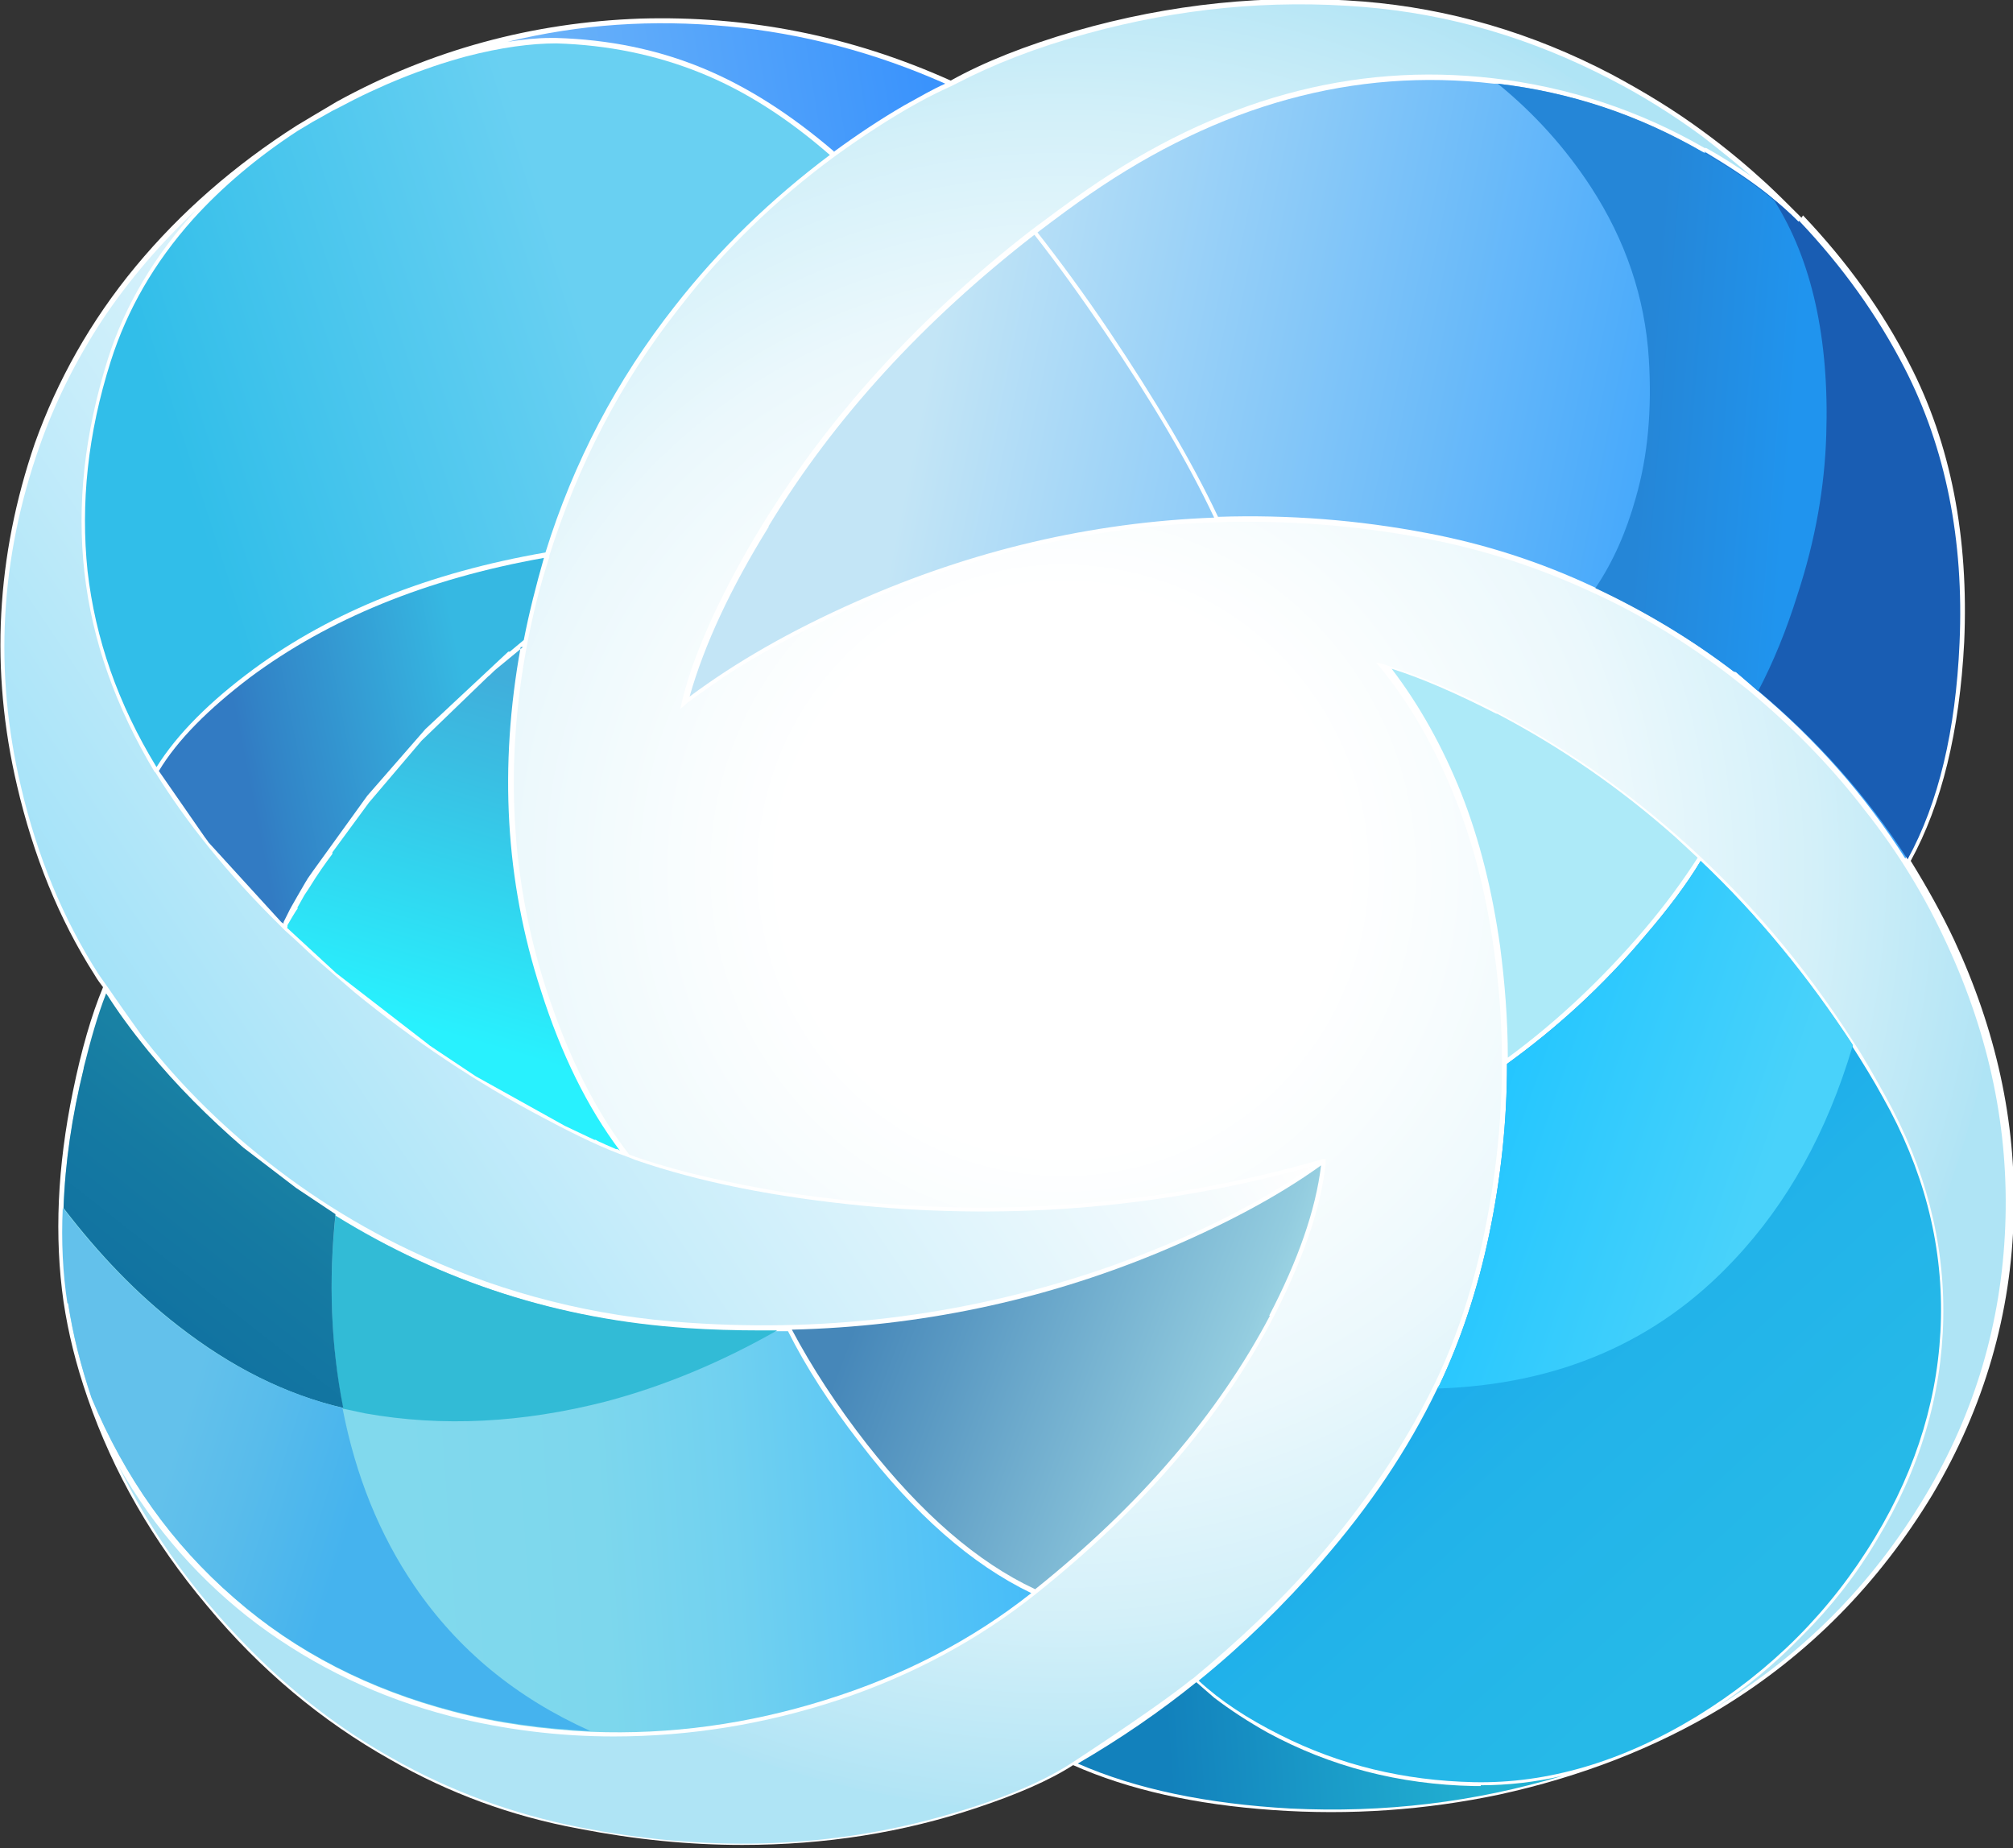 <?xml version="1.0" encoding="UTF-8"?>
<svg xmlns="http://www.w3.org/2000/svg" version="1.1" xmlns:xlink="http://www.w3.org/1999/xlink" viewBox="0 0 259.8 238.5">
  <rect x="0" y="0" width="259.8" height="238.5" fill="#333333" stroke="none"/>
  <defs>
    <style>
      .cls-1 {
        fill: url(#linear-gradient-13);
      }

      .cls-2 {
        fill: url(#linear-gradient-2);
      }

      .cls-3 {
        fill: url(#linear-gradient-10);
      }

      .cls-4 {
        fill: url(#linear-gradient-12);
      }

      .cls-5 {
        fill: #195db3;
      }

      .cls-6 {
        fill: #fff;
      }

      .cls-7 {
        fill: url(#linear-gradient-4);
      }

      .cls-8 {
        fill: url(#radial-gradient);
      }

      .cls-9 {
        fill: url(#linear-gradient-3);
      }

      .cls-10 {
        fill: url(#linear-gradient-5);
      }

      .cls-11 {
        fill: url(#linear-gradient-8);
      }

      .cls-12 {
        fill: url(#linear-gradient-14);
      }

      .cls-13 {
        fill: #adeaf8;
      }

      .cls-14 {
        fill: url(#linear-gradient-7);
      }

      .cls-15 {
        fill: url(#linear-gradient-9);
      }

      .cls-16 {
        fill: url(#linear-gradient-11);
      }

      .cls-17 {
        fill: url(#linear-gradient-6);
      }

      .cls-18 {
        fill: #32bbd6;
      }

      .cls-19 {
        fill: url(#linear-gradient);
      }
    </style>
    <linearGradient id="linear-gradient" x1="271.7" y1="851.9" x2="128.5" y2="841.7" gradientTransform="translate(-27.5 675.9) scale(.6 -.6)" gradientUnits="userSpaceOnUse">
      <stop offset="0" stop-color="#41bafb"/>
      <stop offset="0" stop-color="#41bafa"/>
      <stop offset=".3" stop-color="#5dc7f4"/>
      <stop offset=".5" stop-color="#71d1f0"/>
      <stop offset=".7" stop-color="#7dd7ed"/>
      <stop offset="1" stop-color="#81d9ed"/>
    </linearGradient>
    <linearGradient id="linear-gradient-2" x1="208.3" y1="1068.5" x2="407.7" y2="1028.3" gradientTransform="translate(-27.5 675.9) scale(.6 -.6)" gradientUnits="userSpaceOnUse">
      <stop offset=".2" stop-color="#c3e5f6"/>
      <stop offset="1" stop-color="#41a6fb"/>
    </linearGradient>
    <linearGradient id="linear-gradient-3" x1="161.2" y1="1111.8" x2="242.7" y2="1125" gradientTransform="translate(-27.5 675.9) scale(.6 -.6)" gradientUnits="userSpaceOnUse">
      <stop offset="0" stop-color="#6bb3f9"/>
      <stop offset="1" stop-color="#3a93fc"/>
    </linearGradient>
    <linearGradient id="linear-gradient-4" x1="168.8" y1="1065.9" x2="80.9" y2="1037.7" gradientTransform="translate(-27.5 675.9) scale(.6 -.6)" gradientUnits="userSpaceOnUse">
      <stop offset="0" stop-color="#69d0f2"/>
      <stop offset="1" stop-color="#31bee9"/>
    </linearGradient>
    <linearGradient id="linear-gradient-5" x1="158.1" y1="981.1" x2="97.2" y2="969.1" gradientTransform="translate(-27.5 675.9) scale(.6 -.6)" gradientUnits="userSpaceOnUse">
      <stop offset=".2" stop-color="#36b8e2"/>
      <stop offset=".9" stop-color="#3284c7"/>
      <stop offset="1" stop-color="#327bc3"/>
    </linearGradient>
    <linearGradient id="linear-gradient-6" x1="137.3" y1="885.3" x2="164.4" y2="977.9" gradientTransform="translate(-27.5 675.9) scale(.6 -.6)" gradientUnits="userSpaceOnUse">
      <stop offset=".2" stop-color="#28f1fe"/>
      <stop offset=".8" stop-color="#3abde2"/>
      <stop offset="1" stop-color="#40aedb"/>
    </linearGradient>
    <linearGradient id="linear-gradient-7" x1="287.3" y1="1040.2" x2="33.9" y2="869.4" gradientTransform="translate(-27.5 675.9) scale(.6 -.6)" gradientUnits="userSpaceOnUse">
      <stop offset=".2" stop-color="#fefefe"/>
      <stop offset=".6" stop-color="#c8edfa"/>
      <stop offset="1" stop-color="#88daf7"/>
    </linearGradient>
    <linearGradient id="linear-gradient-8" x1="343.9" y1="822.7" x2="237.8" y2="863.1" gradientTransform="translate(-27.5 675.9) scale(.6 -.6)" gradientUnits="userSpaceOnUse">
      <stop offset=".2" stop-color="#a4dce8"/>
      <stop offset=".3" stop-color="#93ccdf"/>
      <stop offset=".8" stop-color="#5b9ac3"/>
      <stop offset="1" stop-color="#4687b9"/>
    </linearGradient>
    <linearGradient id="linear-gradient-9" x1="279.6" y1="754.9" x2="364.5" y2="761.4" gradientTransform="translate(-27.5 675.9) scale(.6 -.6)" gradientUnits="userSpaceOnUse">
      <stop offset=".2" stop-color="#1281bc"/>
      <stop offset=".6" stop-color="#1a9bc8"/>
      <stop offset="1" stop-color="#22b1d2"/>
    </linearGradient>
    <linearGradient id="linear-gradient-10" x1="329.3" y1="897.4" x2="453.1" y2="761.5" gradientTransform="translate(-27.5 675.9) scale(.6 -.6)" gradientUnits="userSpaceOnUse">
      <stop offset="0" stop-color="#119cf2"/>
      <stop offset=".2" stop-color="#17a5ee"/>
      <stop offset=".5" stop-color="#22b3e9"/>
      <stop offset=".8" stop-color="#26b9e8"/>
    </linearGradient>
    <radialGradient id="radial-gradient" cx="-22.5" cy="1167.3" fx="-22.5" fy="1167.3" r="202.4" gradientTransform="translate(150.7 812.7) scale(.6 -.6)" gradientUnits="userSpaceOnUse">
      <stop offset="0" stop-color="#fff"/>
      <stop offset=".3" stop-color="#fff"/>
      <stop offset=".4" stop-color="#f9fdfe"/>
      <stop offset=".6" stop-color="#ebf8fc"/>
      <stop offset=".8" stop-color="#d3f0f9"/>
      <stop offset="1" stop-color="#b1e4f5"/>
      <stop offset="1" stop-color="#afe4f5"/>
    </radialGradient>
    <linearGradient id="linear-gradient-11" x1="442.1" y1="874.6" x2="370.2" y2="899.5" gradientTransform="translate(-27.5 675.9) scale(.6 -.6)" gradientUnits="userSpaceOnUse">
      <stop offset=".2" stop-color="#49d2fa"/>
      <stop offset="1" stop-color="#24c6ff"/>
    </linearGradient>
    <linearGradient id="linear-gradient-12" x1="440.8" y1="1050.4" x2="401" y2="1053.6" gradientTransform="translate(-27.5 675.9) scale(.6 -.6)" gradientUnits="userSpaceOnUse">
      <stop offset=".2" stop-color="#2094ee"/>
      <stop offset="1" stop-color="#2586d7"/>
    </linearGradient>
    <linearGradient id="linear-gradient-13" x1="110.2" y1="895.8" x2="69.6" y2="844.3" gradientTransform="translate(-27.5 675.9) scale(.6 -.6)" gradientUnits="userSpaceOnUse">
      <stop offset="0" stop-color="#1d88a6"/>
      <stop offset=".5" stop-color="#157aa2"/>
      <stop offset="1" stop-color="#1071a1"/>
    </linearGradient>
    <linearGradient id="linear-gradient-14" x1="125.9" y1="813.2" x2="86.4" y2="825.5" gradientTransform="translate(-27.5 675.9) scale(.6 -.6)" gradientUnits="userSpaceOnUse">
      <stop offset="0" stop-color="#45b3ee"/>
      <stop offset=".6" stop-color="#59bceb"/>
      <stop offset="1" stop-color="#63c1eb"/>
    </linearGradient>
  </defs>
  <!-- Generator: Adobe Illustrator 28.6.0, SVG Export Plug-In . SVG Version: 1.2.0 Build 709)  -->
  <g>
    <g id="Layer_1">
      <g id="Layer0_0_FILL">
        <path class="cls-6" d="M232.5,28.1c-1.6-1.6-3.1-3.1-4.5-4.4-2.4-2.2-5-4.4-8-6.6-3.9-2.9-7.9-5.3-12-7.5-10.3-5.4-21-8.5-32-9.4-12.6-1-25,.3-37.2,3.8-6.5,1.9-11.8,4-16.1,6.4-12.9-5.8-26.2-8.4-40.1-8-13.8.5-26.9,4-39.1,10.7h0l-3.2,1.9h0l-2,1.2c-8,5.1-15,11.2-20.8,18.2s-10.1,14.7-13,22.8c-5,14.6-5.8,29.3-2.3,44.2,2.1,9,5.4,17.2,10,24.4.4.7.8,1.2,1.1,1.6-1.5,3.6-2.8,8.1-3.9,13.5-2,9.7-2.4,18.7-1.2,27.1.6,4,1.6,8.1,3.1,12.4,3.3,9.6,8.5,18.6,15.4,26.8,6.9,8.3,14.8,14.9,23.7,19.9,7.5,4.3,15.6,7.3,24.3,8.9,7.2,1.4,14.2,2.1,21.1,2.1,10.7,0,20.8-1.6,30.3-4.8,5.1-1.7,9.3-3.5,12.4-5.5,7.2,3.2,15.8,5.1,25.8,5.8,10,.7,19.7,0,29.2-2,10.5-2.3,20.1-6,28.7-11.2,11.3-6.9,20.3-16.1,27.2-27.5,6.7-11.3,10.2-23.4,10.5-36.2.3-12-2.3-23.8-7.7-35.4-1.6-3.4-3.5-6.8-5.6-10.2,4-7.3,6.3-16.7,6.9-28.2.6-13.5-1.7-25.6-7.1-36-3.4-6.7-8-13.1-13.7-19.1Z"/>
      </g>
      <g id="Layer0_1_FILL">
        <path class="cls-19" d="M10.8,138c-1.5,6.1-2.4,12.1-2.6,18-.2,4.3,0,8.4.6,12.3.6,3.9,1.6,8,3.1,12.2,4.2,10.2,10.4,18.8,18.4,25.8,8,7,17.5,11.8,28.2,14.6,5.7,1.5,11.6,2.3,17.8,2.6,10.2.4,20.3-1,30.2-4.1,10-3.1,18.9-7.7,26.6-13.8-7.7-3.7-15.1-10.2-22.2-19.5-3.8-4.9-6.9-9.7-9.2-14.3h-3.2c-3.1,0-6.3,0-9.6-.3-16.5-1.1-31.6-6-45.4-14.5-4.2-2.6-8.1-5.4-11.9-8.6-4.5-3.8-8.6-8-12.3-12.5-2.2-2.7-4-5.1-5.4-7.4-1.1,2.8-2,6-2.9,9.6Z"/>
      </g>
      <g id="Layer0_2_FILL">
        <path class="cls-2" d="M99.2,68c-4.9,7.9-8.3,15.2-10.2,21.9,5.9-4.4,13-8.5,21.6-12.3,14.9-6.6,30.3-10.2,46.1-10.8-3.4-7.2-8.1-15.1-14-23.8-3.2-4.7-6.2-8.9-9.2-12.7-14.3,11.1-25.8,23.6-34.3,37.6M220.1,19.7h-.2c-8.4-4.8-17.2-7.8-26.6-8.9h-.5c-18-2.1-35.4,2.7-52.2,14.3-1.9,1.3-4.2,3-6.7,4.9,2.9,3.7,6,7.9,9.3,12.8,5.9,8.8,10.6,16.7,14,23.9,9.1-.3,18.1.4,27,2.1,7.4,1.4,14.6,3.7,21.6,7h0c6.4,3,12.4,6.6,17.9,10.8h.2c1.3,1.1,2.2,1.9,2.9,2.5h0c7.5,6.3,13.9,13.5,19.1,21.7,3.9-7.3,6.2-16.6,6.7-27.9.6-13.3-1.8-25.2-7.1-35.5-3.4-6.7-8-13-13.6-19-.9-.9-1.9-1.8-3-2.7l-.7-.6c-2.5-2-5.3-3.8-8.3-5.6Z"/>
      </g>
      <g id="Layer0_3_FILL">
        <path class="cls-9" d="M107.6,19.6c3-2.2,6-4.2,9.1-6,2-1.1,3.7-2.1,5.3-2.8-9-4-18.4-6.5-28.1-7.4-9.6-.9-19-.3-28.4,2,1.9-.3,3.8-.5,5.5-.5h.8c6.8.2,13.1,1.5,18.9,3.9,5.8,2.4,11.4,6,17,10.8Z"/>
      </g>
      <g id="Layer0_4_FILL">
        <path class="cls-7" d="M71.8,5.6c-3.2,0-7.1.5-11.7,1.7-5.5,1.5-11,3.7-16.4,6.6l-.8.4c-1.4.8-2.3,1.3-2.5,1.4l-2,1.2c-5.2,3.4-9.7,7.2-13.5,11.4-5,5.6-8.5,11.7-10.6,18.3-3,9.4-3.9,18.4-3,27.1,1,8.7,3.9,17.1,8.9,25.3,2.7-4.3,6.9-8.5,12.6-12.7,10.1-7.4,22.6-12.4,37.6-15,3.6-11.6,9.2-22.3,16.7-31.8,5.7-7.3,12.4-13.8,20-19.5-5.5-4.8-11-8.3-16.7-10.6-5.7-2.3-11.9-3.6-18.6-3.8Z"/>
      </g>
      <g id="Layer0_5_FILL">
        <path class="cls-10" d="M65.8,84.1h0s1.8-1.5,1.8-1.5c.7-3.6,1.6-7.1,2.6-10.6-15.2,2.7-27.8,7.9-37.9,15.4-5.4,4.1-9.4,8.1-11.8,12.1l5.9,8.5c.2.3.4.5.5.7l9.4,10.3.3.2h0c0-.1,0-.2,0-.2l.7-1.4h0c0-.1,2.1-3.7,2.1-3.7.2-.3.3-.5.3-.5l.7-1,7-9.7,7.5-8.6,10.7-10Z"/>
      </g>
      <g id="Layer0_6_FILL">
        <path class="cls-17" d="M67.5,83.5h0s-3.4,2.8-3.4,2.8c-.5.4-.8.8-1.1,1l-8.6,8.3-6.8,8-4.7,6.4v.2c-.9,1.2-1.9,2.6-3,4.4l-.6.9-.9,1.6v.2c-.1,0-1.3,2.1-1.3,2.1v.3c-.1,0-.1,0-.1,0l6.4,5.9,11.9,9.2c.2.2.6.4,1,.7l5.1,3.4,11.5,6.4,3.8,1.8h.2c0,.1,2.6,1.2,2.6,1.2h.2c0,0,.3.2.3.2h0c-4.2-5.6-7.6-12.5-10.2-20.7-4.6-14.1-5.4-28.9-2.6-44.3Z"/>
      </g>
      <g id="Layer0_7_FILL">
        <path class="cls-14" d="M20,99.7h0c-5.1-8.5-8.1-17-9.1-25.8-1-8.8,0-17.9,3-27.5,2.2-7,6.1-13.5,11.5-19.4-4.7,4.4-8.8,9.2-12.2,14.3-3.4,5.2-6.1,10.6-8.1,16.3C0,72.1-.8,86.7,2.7,101.5c2.1,9,5.4,17,10,24.2h0c.5.7.9,1.3,1.2,1.7,0,0,1.5,2.2,4.5,6.4,3.9,5,8.4,9.7,13.5,14,6.9,5.8,14.4,10.6,22.6,14.3,10.8,4.9,22.2,7.8,34.3,8.6,18.7,1.3,36.8-1.1,54.3-7.2,10.2-3.6,19-7.9,26.3-13-19,5.3-38.4,7-58.1,5.1-11.2-1.1-20.9-3-29.3-5.9l-1-.4c-2.9-1-6.5-2.7-10.8-5-8.6-4.5-16.8-10-24.4-16.2l-5.2-4.5c-.9-.8-2.1-2-3.8-3.5l-.8-.8c-6.6-6.5-11.9-13.1-16-19.7Z"/>
      </g>
      <g id="Layer0_8_FILL">
        <path class="cls-11" d="M163.8,169.8c3.7-7.1,6-13.6,6.7-19.4-5.7,4.1-12.7,7.8-21.1,11.3-15,6.2-30.8,9.5-47.2,9.9,2.6,4.9,5.8,9.8,9.7,14.8,7,8.9,14.2,15.2,21.7,18.7,13.5-10.8,23.6-22.6,30.3-35.3Z"/>
      </g>
      <g id="Layer0_9_FILL">
        <path class="cls-15" d="M191.1,230.5h-.9c-9.6-.2-18.5-2.5-26.6-6.9-2.5-1.4-4.8-2.9-6.9-4.5l-2.3-2c-4.7,3.8-9.8,7.3-15.3,10.5,7.5,3.3,16.7,5.2,27.4,5.8,12.1.6,23.8-.8,35.1-4.2-3.5.8-7,1.2-10.5,1.2Z"/>
      </g>
      <g id="Layer0_10_FILL">
        <path class="cls-3" d="M219.5,111.1c-1.8,3-4.2,6.2-7.3,9.8-5.3,6.3-11.2,11.7-17.7,16.4,0,7.5-.8,14.8-2.3,22-1.5,7.2-3.7,13.7-6.4,19.4l-.3.5h0c-3.8,7.9-8.8,15.3-15,22.4-4.8,5.5-10,10.6-15.8,15.3,2.8,2.6,6.3,4.9,10.5,7,7.7,3.9,16,5.9,25,6.1,9.5.2,19.1-2.6,28.8-8.5,9.6-5.9,17.3-13.6,23-23.1,5.5-9.1,8.3-18.6,8.5-28.3.2-9.8-2.3-19.3-7.5-28.5-1.2-2.2-2.5-4.3-3.9-6.5v-.2c-5.7-8.7-12.1-16.6-19.6-23.7Z"/>
      </g>
      <g id="Layer0_11_FILL">
        <path class="cls-13" d="M193.1,92.1c-4.9-2.5-9.4-4.5-13.5-5.8,3.6,4.7,6.6,10.1,9,16.1,2.4,6.1,4,12.6,5,19.7h0c.6,4.6,1,9.4,1,14.4,6.4-4.7,12.2-10.2,17.5-16.4,2.9-3.4,5.2-6.6,7-9.4l-2.8-2.6h0c-7.2-6.4-14.9-11.7-23.1-16Z"/>
      </g>
      <g id="Layer0_12_FILL">
        <path class="cls-8" d="M220.2,19.1c2,1.1,4,2.4,5.9,3.7-2.1-1.8-4.2-3.5-6.4-5.2-3.8-2.8-7.8-5.3-11.9-7.4-10.2-5.3-20.8-8.4-31.8-9.3-12-1-23.9.2-35.6,3.4-6.6,1.8-12.2,4-17,6.5h0s-.6.3-.6.3c-1.1.5-2.6,1.2-4.4,2.2-3.6,2-7.1,4.3-10.7,6.9-7.6,5.6-14.3,12.1-20,19.5-7.6,9.6-13.1,20.3-16.8,32v.2c-1.2,3.6-2.1,7.3-2.8,10.9-3.2,16.6-2.1,32.5,3.3,47.5,2.7,7.6,6,13.8,9.8,18.7,2.1.8,4.8,1.6,7.9,2.4,6.1,1.5,12.5,2.7,19.2,3.4,21.1,2.4,41.9.7,62.4-5.2h.4c0-.1,0,.4,0,.4-.5,5.2-2.5,11.4-6,18.5-6.6,13.4-17.1,25.8-31.4,37.2-7.4,5.9-15.9,10.5-25.5,13.7-9.4,3.1-19.1,4.7-29,4.7-7.2,0-14.2-.9-21-2.6-9.3-2.4-17.6-6.4-25-11.9-7.3-5.5-13.3-12.3-17.9-20.4,3.8,7.8,8.8,15,14.9,21.5,6.1,6.6,12.9,12,20.4,16.2,7.6,4.3,15.6,7.2,24.1,8.9,16.2,3.2,31.6,2.8,46.2-1.2,7.3-2,13.1-4.3,17.3-7,8.1-5.3,13.3-9,15.5-10.8l.3-.2c5.8-4.8,11.1-9.8,15.8-15.2,6.2-7.1,11.3-14.6,15.1-22.3l.3-.6c3.7-7.7,6.2-16.5,7.6-26.5,1.4-10,1.4-19.9,0-29.5-1-7.2-2.7-13.9-5.2-20-2.5-6.2-5.6-11.6-9.4-16.3l-.6-.7.9.2s1.1.4,3.3,1.1c2.7,1,5.5,2.2,8.5,3.6,9.3,4.5,18,10.3,26.1,17.4,8.8,7.7,16.4,16.6,22.9,26.8,1.2,1.8,2.5,4.1,4,6.8,5.2,9.3,7.7,19,7.5,28.8-.2,9.9-3,19.4-8.6,28.6-2.6,4.4-5.8,8.5-9.5,12.2-3.6,3.7-7.5,7-11.8,9.7,11.5-6.9,20.7-16.1,27.6-27.7h0c6.4-10.7,9.8-22.3,10.3-34.7.5-12.4-2-24.5-7.5-36.4-2.8-6.1-6.3-11.9-10.6-17.3-4.2-5.5-9-10.4-14.3-14.9-.9-.8-1.9-1.5-3-2.4-5.6-4.3-11.6-8-18-10.9-6.9-3.2-14-5.5-21.4-6.9-8.9-1.7-17.9-2.4-27.1-2.1-17,.6-33.5,4.6-49.5,12.2-5,2.4-9.6,4.9-13.9,7.7-3.3,2.3-5,3.5-5,3.6l-.7.6.2-.9c1.3-5.4,4.1-12,8.5-19.7,8.8-15.3,21-29.1,36.6-41.2,2.4-1.8,4.7-3.5,7-5.1,17-11.8,34.5-16.6,52.6-14.5,9.6,1.1,18.8,4.1,27.3,9Z"/>
      </g>
      <g id="Layer0_13_FILL">
        <path class="cls-5" d="M232.1,28.6c-1.1-1.1-2.3-2.2-3.7-3.3-2.5-2-5.3-3.8-8.3-5.6.9,8.1,2.3,22.9,4.4,44.4l-.6,7.5c-.3,5.8-.3,10.8,0,15.1h.2c.9.8,1.9,1.6,3,2.6,7.5,6.3,13.9,13.5,19.1,21.6,4-7.3,6.2-16.6,6.7-27.9.6-13.3-1.8-25.2-7.1-35.5-3.5-6.8-8-13.1-13.6-19Z"/>
      </g>
      <g id="Layer0_14_FILL">
        <path class="cls-16" d="M219.5,111.1c-1.8,3-4.2,6.2-7.3,9.8-5.3,6.3-11.2,11.7-17.7,16.4,0,7.5-.8,14.8-2.3,22-1.5,7.2-3.7,13.7-6.4,19.4l-.3.5c15.6-.5,28.4-6,38.3-16.6,6.9-7.3,12-16.5,15.3-27.6v-.2c-5.7-8.7-12.1-16.6-19.6-23.7Z"/>
      </g>
      <g id="Layer0_15_FILL">
        <path class="cls-18" d="M44.3,181.8l2.8.6c10.1,1.8,20.4,1.2,31-1.5,7.6-2,15-5.1,22.2-9.2h-2c-3.4,0-6.6-.1-9.6-.3-16.6-1.1-31.7-6-45.4-14.5-.9,8.5-.6,16.9,1,25Z"/>
      </g>
      <g id="Layer0_16_FILL">
        <path class="cls-4" d="M220.1,19.7h-.2c-8.4-4.9-17.2-7.8-26.6-8.9,4.8,3.9,8.8,8.4,12,13.3,4.5,6.9,7,14.3,7.5,22.2.4,6.5-.1,12.5-1.7,18-1.2,4.3-2.9,8.2-5.2,11.6,6.4,3,12.4,6.6,17.9,10.8h.2c1.3,1.1,2.2,1.9,2.9,2.5,2-3.8,3.7-8,5.1-12.5,2.3-7,3.5-13.9,3.7-20.6h0c.4-12.5-1.9-22.6-6.7-30.2l-.7-.6c-2.5-2-5.3-3.8-8.3-5.6Z"/>
      </g>
      <g id="Layer0_17_FILL">
        <path class="cls-1" d="M10.8,137.9c-1.5,6.1-2.4,12.1-2.6,18,4.6,6,9.5,11.1,14.8,15.2,6.8,5.3,13.9,8.9,21.3,10.6-1.6-8.1-1.9-16.4-1-25l-5.1-3.4-6.8-5.2c-4.5-3.9-8.6-8-12.3-12.5-2.2-2.7-4-5.2-5.4-7.4-1.1,2.8-2,6-2.9,9.6Z"/>
      </g>
      <g id="Layer0_18_FILL">
        <path class="cls-12" d="M8.8,168.2c.6,3.9,1.6,8,3,12.2,4.3,10.3,10.4,18.9,18.4,25.8,8,7,17.5,11.8,28.2,14.6,5.7,1.5,11.6,2.3,17.8,2.6-9.6-4.3-17.1-10.5-22.7-18.7-4.5-6.6-7.6-14.2-9.3-23-7.4-1.8-14.5-5.3-21.3-10.6-5.3-4.1-10.2-9.2-14.8-15.2-.2,4.3,0,8.4.6,12.3Z"/>
      </g>
    </g>
  </g>
</svg>